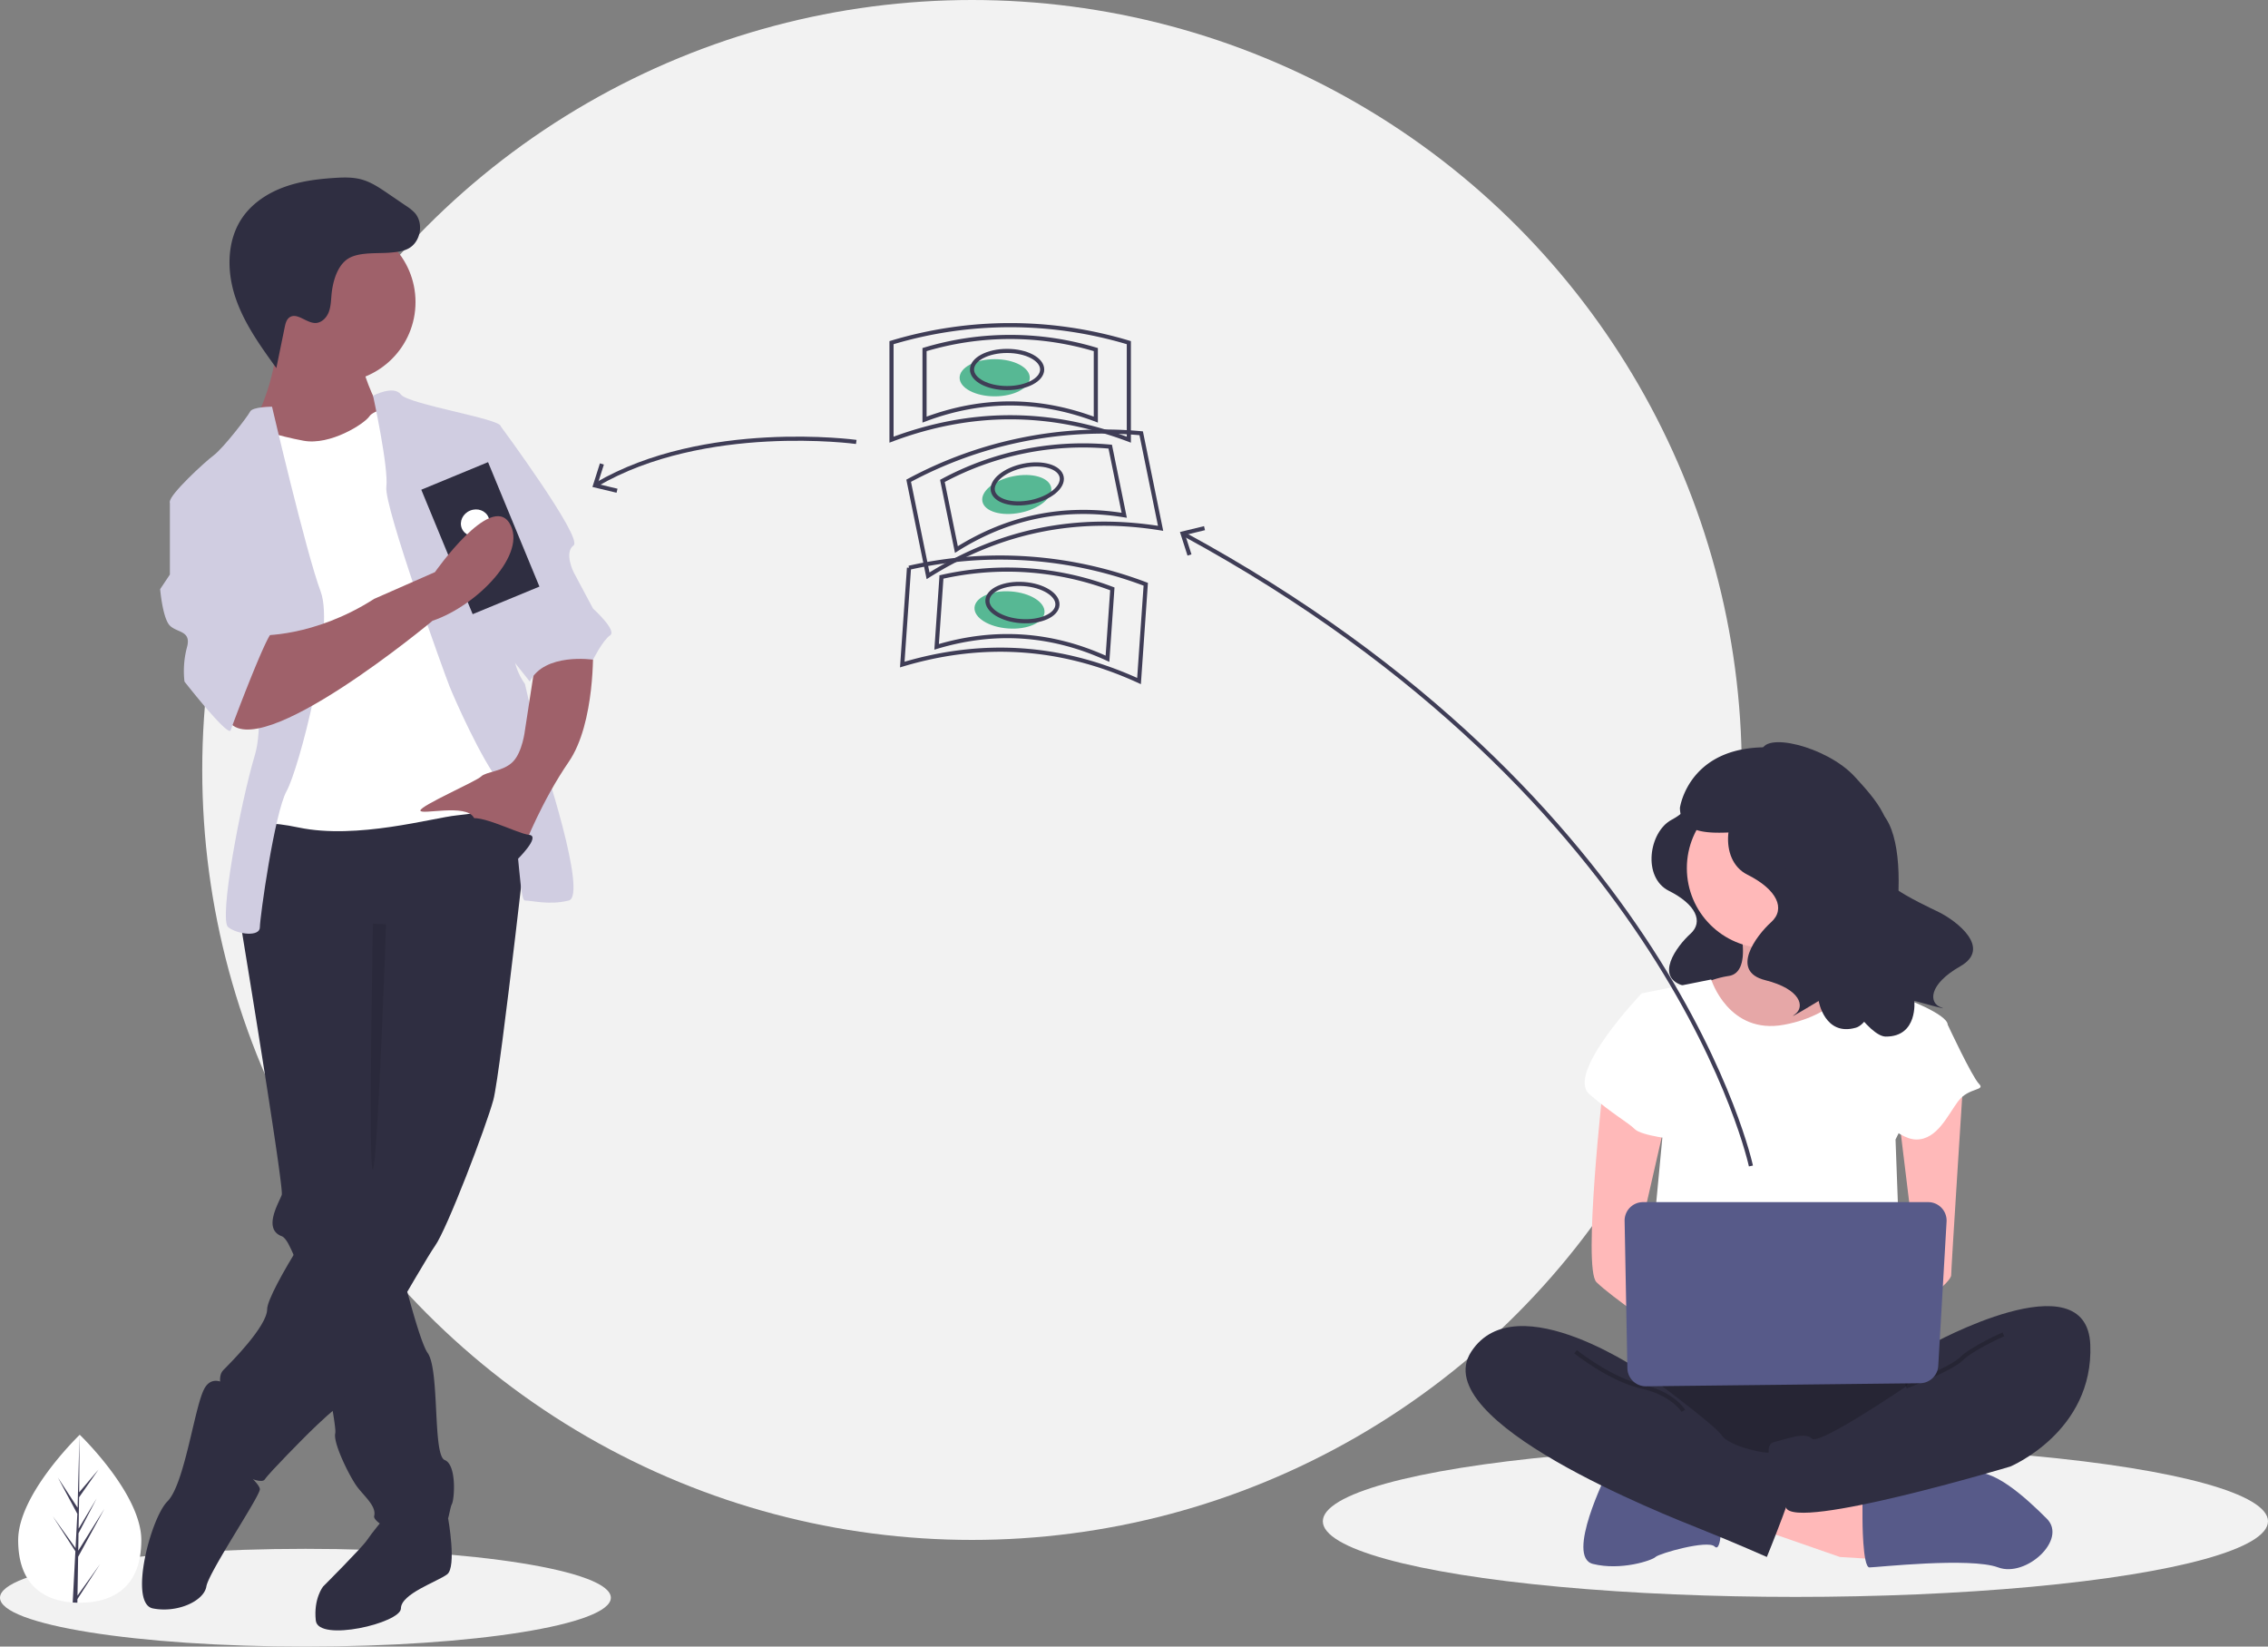 <svg xmlns="http://www.w3.org/2000/svg" data-name="Layer 1" width="1099" height="797.68"><rect width="100%" height="100%" fill="#808080" stroke="none"/><circle cx="471" cy="373" r="373" fill="#f2f2f2"></circle><ellipse cx="148" cy="774" rx="148" ry="23.68" fill="#f2f2f2"></ellipse><ellipse cx="870" cy="736.969" rx="229" ry="36.64" fill="#f2f2f2"></ellipse><path d="M819.12 384.785s1.95 6.498-9.098 12.347-14.297 27.945-1.3 34.444 16.897 14.947 10.398 20.796-18.196 21.446-2.6 25.345 17.547 11.698 12.998 14.947 10.398-5.849 10.398-5.849 2.6 15.597 16.247 11.698 51.99-77.985 32.494-88.383-69.537-25.345-69.537-25.345z" fill="#2f2e41"></path><path d="M842.675 447.537s6.741 23.594-5.056 25.28a46.052 46.052 0 00-20.223 8.426l21.908 28.65h40.448l25.28-25.28s-33.707-25.28-26.966-40.447-35.39 3.37-35.39 3.37z" fill="#ffb9b9"></path><path d="M842.675 447.537s6.741 23.594-5.056 25.28a46.052 46.052 0 00-20.223 8.426l21.908 28.65h40.448l25.28-25.28s-33.707-25.28-26.966-40.447-35.39 3.37-35.39 3.37z" opacity=".1"></path><path fill="#ffb9b9" d="M852.787 740.779l38.762 13.482 26.964 1.685-1.685-23.594-55.615-16.448-8.426 24.875z"></path><path d="M902.503 735.723s0 23.594 3.37 23.594 48.874-5.056 62.357 0 33.706-13.483 23.594-23.594-26.606-25.28-36.897-21.91-52.424 11.798-52.424 11.798zm-123.869-21.909s-20.224 40.447-6.741 43.818 28.65-1.686 30.335-3.371 25.28-8.427 28.65-5.056 3.37-13.482 3.37-13.482z" fill="#575a89"></path><path d="M795.487 658.199s-32.02 43.818-8.427 55.615 136.51 11.797 144.936 0 11.797-48.874 0-52.244-136.51-3.371-136.51-3.371z" fill="#2f2e41"></path><path d="M795.487 658.199s-32.02 43.818-8.427 55.615 136.51 11.797 144.936 0 11.797-48.874 0-52.244-136.51-3.371-136.51-3.371z" opacity=".2"></path><circle cx="856.157" cy="420.572" r="38.762" fill="#ffb9b9"></circle><path d="M795.487 481.243l33.706-6.741s8.426 26.964 35.39 21.909 33.707-21.91 33.707-21.91 20.223 8.427 21.909 8.427 23.594 8.427 23.594 13.483-25.28 55.614-25.28 55.614l3.371 91.006-124.712-3.37 8.427-89.321z" fill="#fff"></path><path d="M776.949 525.06s-10.112 89.321-3.371 96.062 33.706 25.28 33.706 25.28v-20.224l-13.483-25.28 13.483-58.984zm174.428-2.527s-5.899 91.848-5.899 95.219-15.167 15.168-20.223 15.168-8.427-8.427-8.427-8.427l11.797-13.482-8.426-69.097z" fill="#ffb9b9"></path><path d="M935.366 651.458s75.839-42.133 77.524 0-38.762 58.985-38.762 58.985-104.488 31.332-108.701 19.88-12.64-29.992-5.899-31.677 15.168-5.056 18.538-1.685 45.503-25.28 45.503-25.28z" fill="#2f2e41"></path><path d="M970.758 646.402s-15.168 6.741-20.224 11.797-26.965 13.482-26.965 13.482" fill="none" stroke="#000" stroke-miterlimit="10" stroke-width="2" opacity=".2"></path><path d="M805.599 484.613l-10.112-3.37s-37.077 38.762-25.28 48.873 18.539 13.483 21.91 16.853 20.223 5.056 20.223 5.056zm123.026 8.427l15.168 3.37s11.797 25.28 15.168 28.65-5.056 1.686-10.112 8.427-10.112 18.538-20.224 18.538-23.594-16.853-23.594-16.853z" fill="#fff"></path><path d="M798.857 666.625s-64.04-45.503-85.95-11.797 94.377 79.21 111.23 85.95 32.02 13.483 32.02 13.483 15.168-37.077 15.168-43.818-11.797-6.741-15.168-6.741-18.538-3.37-21.908-8.426-35.392-28.65-35.392-28.65z" fill="#2f2e41"></path><path d="M763.466 654.828s16.853 13.483 32.02 16.853 20.224 11.797 20.224 11.797" fill="none" stroke="#000" stroke-miterlimit="10" stroke-width="2" opacity=".2"></path><path d="M787.232 591.462l1.346 71.356a8.933 8.933 0 009.032 8.764l132.79-1.492a8.933 8.933 0 008.817-8.418l4.03-69.864a8.933 8.933 0 00-8.917-9.447H796.163a8.933 8.933 0 00-8.931 9.1z" fill="#575a89"></path><path d="M858.228 371.88s2.16 7.2-10.079 13.679-15.838 30.957-1.44 38.156 18.719 16.559 11.52 23.038-20.159 23.758-2.88 28.077 19.438 12.96 14.398 16.559 11.52-6.48 11.52-6.48 2.879 17.279 17.998 12.96 30.203-82.84 13.35-103.064c-15.67-18.805-54.387-22.925-54.387-22.925z" fill="#2f2e41"></path><path d="M853.63 364.47c.003-10.548 31.558-2.97 45.088 11.757 9.368 10.198 23.598 25.54 11.674 36.356s20.44 24.992 29.119 29.29 25.817 17.443 10.343 26.261-15.224 17.72-9.4 19.828-12.84-3.134-12.84-3.134 1.885 17.415-13.838 17.332-60.832-86.495-50.056-110.513c10.02-22.333-10.09-27.178-10.09-27.178z" fill="#2f2e41"></path><path d="M860.465 362.158c-42.198-2.541-46.433 29.223-46.433 29.223.291 18.382 29.482 9.425 37.59 12.165 9.781-7.036 28.636-20.35 42.12-29.851a63.774 63.774 0 00-33.277-11.537z" fill="#2f2e41"></path><path d="M848.442 564.849S810.59 387.449 573.67 258.76" fill="none" stroke="#3f3d56" stroke-miterlimit="10" stroke-width="2"></path><path fill="#3f3d56" d="M583.431 254.891l.474 1.945-9.583 2.324 3.019 9.389-1.906.611-3.675-11.436 11.671-2.833z"></path><path d="M68.473 746.111c0 22.47-13.356 30.314-29.834 30.314q-.572 0-1.143-.012a48.69 48.69 0 01-2.267-.104c-14.87-1.053-26.423-9.301-26.423-30.198 0-21.625 27.634-48.912 29.71-50.931l.003-.004.12-.116s29.834 28.583 29.834 51.051z" fill="#fff"></path><path d="M37.552 772.988l10.912-15.247-10.939 16.921-.029 1.75a48.69 48.69 0 01-2.267-.103l1.177-22.48-.01-.174.02-.033.111-2.123-10.966-16.963 11 15.37.026.452.89-16.985-9.39-17.528 9.504 14.547.925-35.212.003-.12v.116l-.154 27.767 9.347-11.008-9.385 13.4-.247 15.207 8.726-14.594-8.763 16.832-.138 8.454 12.67-20.313-12.717 23.263z" fill="#3f3d56"></path><path d="M210.773 740.29l6.382-4.74s4.224 23.596-.49 27.131-22.39 9.428-22.39 16.499-40.068 16.498-41.246 5.892 3.535-16.498 3.535-16.498 18.855-18.856 21.212-22.391 8.25-10.606 8.25-10.606z" fill="#2f2e41"></path><path d="M116.496 446.854s.177 1.037.483 2.934c.283 1.685.672 4.066 1.144 7 4.95 30.204 19.385 119.119 18.407 122.053-1.178 3.536-9.427 16.499 0 20.034.908.342 1.886 1.45 2.935 3.194a68.494 68.494 0 014.984 11.76c5.622 16.31 11.632 42.414 15.108 60.491 1.52 7.943 2.558 14.33 2.864 17.677a9.612 9.612 0 01.035 2.334c-1.178 4.713 7.071 21.212 10.606 25.926s9.428 9.427 8.25 14.141 29.461 17.677 32.997 9.428 3.535-12.963 4.713-15.32 2.357-18.856-3.535-21.212-2.357-43.603-8.25-51.853c-1.967-2.746-4.972-12.044-8.119-23.227a764.882 764.882 0 01-3.712-13.73c-4.973-19.173-9.38-38.464-9.38-38.464l1.178-137.88-64.815-8.25-1.662 3.666-3.311 7.27zm-3.535 226.264s-9.428-9.428-14.142 0-9.427 45.96-17.676 54.21-18.856 49.495-7.071 51.852 24.747-3.536 25.926-10.606 25.926-43.604 25.926-47.139-16.498-16.498-16.498-16.498z" fill="#2f2e41"></path><path d="M257.912 382.038s-15.32 137.88-18.856 150.843-22.39 62.459-28.283 70.708-43.603 75.421-48.317 78.957-14.141 12.963-14.141 12.963-17.677 17.677-20.034 21.212-22.39-7.07-23.57-14.141 1.18-18.856 2.358-23.57-2.357-11.784 1.178-15.32 21.212-21.212 21.212-29.461 30.64-56.566 42.425-67.172 9.428-28.283 9.428-28.283v-71.886l-64.816-20.034s3.536-56.566 11.785-56.566 116.668-18.856 129.63-8.25z" fill="#2f2e41"></path><circle cx="162.456" cy="146.346" r="38.889" fill="#9f616a"></circle><path d="M175.42 176.986s4.713 17.677 10.606 22.39-15.32 24.749-15.32 24.749l-40.068 2.356-7.07-22.39s12.962-25.926 9.427-42.425 42.424 15.32 42.424 15.32z" fill="#9f616a"></path><path d="M191.918 197.02s-10.606 1.178-12.963 4.714-18.856 14.141-31.819 11.784-21.212-5.892-23.569-4.713-7.07 25.926-7.07 25.926l12.962 37.71-2.356 103.705-3.536 28.283s-7.07-9.428 21.212-3.535 64.816-4.714 76.6-5.893 31.819-4.713 32.997-11.784-3.535-32.997-3.535-32.997l-18.855-78.957-11.785-42.425z" fill="#fff"></path><path d="M180.77 191.701s9.97-5.287 13.505-.573 48.317 11.784 48.317 15.32 9.427 98.99 7.07 107.24 4.714 17.677 4.714 17.677l8.25 35.353s22.39 67.173 12.963 69.53-17.677 0-21.213 0-2.357-44.782-11.784-56.567-22.391-41.246-24.748-47.138-31.818-87.206-30.64-96.634-6.433-44.208-6.433-44.208zm-48.954 5.319s-9.427 0-10.606 2.357-12.963 17.677-17.677 21.212-21.212 18.856-21.212 22.39 34.175 29.462 34.175 29.462 14.142 69.53 7.071 93.099-17.677 80.135-12.963 83.67 15.32 4.714 15.32 0 7.07-55.387 12.963-65.993 23.57-77.779 16.499-96.634-23.57-89.563-23.57-89.563z" fill="#d0cde1"></path><path d="M287.373 313.688s1.179 36.532-11.784 55.387-21.213 40.068-21.213 40.068-21.212-5.892-24.747-12.963-25.927-1.179-25.927-3.536 27.105-14.141 29.462-16.498 10.606-2.357 15.32-7.07 5.892-15.32 5.892-15.32l4.714-30.64z" fill="#9f616a"></path><path d="M189.241 122.368c2.992-.272 6.078-.571 8.722-1.997 5.924-3.195 7.495-12.294 2.985-17.29a22.344 22.344 0 00-4.143-3.332l-8.958-6.097c-3.962-2.697-8.017-5.438-12.638-6.709-4.18-1.15-8.594-1.032-12.92-.763-8.399.522-16.85 1.6-24.749 4.5s-15.268 7.751-20.052 14.674c-7.585 10.974-7.689 25.775-3.512 38.444s12.113 23.701 19.932 34.51l4.056-19.795c.362-1.763.83-3.696 2.295-4.739 3.645-2.593 8.103 2.731 12.576 2.697 2.874-.022 5.287-2.386 6.376-5.046s1.161-5.605 1.413-8.468c.534-6.065 2.654-14.502 8.396-17.847 5.352-3.116 14.206-2.196 20.221-2.742z" fill="#2f2e41"></path><path d="M187.06 447.805s-3.98 115.127-6.338 118.662 0-119.024 0-119.024z" opacity=".1"></path><path d="M233.164 206.448h9.428s40.067 54.209 35.354 57.744 0 12.963 0 12.963l9.427 17.677s11.785 10.606 8.25 12.963-8.25 11.785-8.25 11.785-23.569-3.535-30.64 10.606L241.45 310.89z" fill="#d0cde1"></path><path fill="#2f2e41" d="M204.145 237.243l32.35-13.36 24.895 60.287-32.35 13.359z"></path><ellipse cx="280.75" cy="304.458" rx="7" ry="6.431" transform="rotate(-22.438 126.536 406.18)" fill="#fff"></ellipse><path d="M209.595 300.725s-84.85 70.707-98.99 48.316 15.32-41.246 15.32-41.246 25.925 1.179 55.387-17.677l29.461-12.963s26.896-38.399 36.062-23.777-15.645 40.07-37.24 47.347z" fill="#9f616a"></path><path d="M95.284 238.266l-12.963 4.714v35.354l-4.714 7.07s1.179 14.142 4.714 17.677 10.606 2.357 8.25 10.607a44.667 44.667 0 00-1.18 16.498s21.213 27.105 22.392 23.57 17.676-47.14 20.033-47.14-23.569-68.35-23.569-68.35z" fill="#d0cde1"></path><path d="M250.252 416.803s12.185-11.785 6.092-12.374-27.305-12.374-30.84-6.481 24.748 18.855 24.748 18.855z" fill="#2f2e41"></path><ellipse cx="482" cy="183" rx="17" ry="9" fill="#57b894"></ellipse><path d="M547 213q-57.5-21.716-115 0v-47a199.038 199.038 0 01115 0z" fill="none" stroke="#3f3d56" stroke-miterlimit="10" stroke-width="2"></path><path d="M531 203.28q-41.5-15.673-83 0v-33.92a143.653 143.653 0 0183 0z" fill="none" stroke="#3f3d56" stroke-miterlimit="10" stroke-width="2"></path><ellipse cx="488" cy="179" rx="17" ry="9" fill="none" stroke="#3f3d56" stroke-miterlimit="10" stroke-width="2"></ellipse><ellipse cx="543.2" cy="290.706" rx="17" ry="9" transform="rotate(-11.535 264.702 515.108)" fill="#57b894"></ellipse><path d="M562.386 255.941q-60.68-9.779-112.677 22.997l-9.398-46.05a199.038 199.038 0 01112.677-22.997z" fill="none" stroke="#3f3d56" stroke-miterlimit="10" stroke-width="2"></path><path d="M544.766 249.617q-43.796-7.058-81.323 16.598l-6.784-33.236a143.653 143.653 0 0181.323-16.598z" fill="none" stroke="#3f3d56" stroke-miterlimit="10" stroke-width="2"></path><ellipse cx="548.279" cy="285.587" rx="17" ry="9" transform="rotate(-11.535 269.781 509.989)" fill="none" stroke="#3f3d56" stroke-miterlimit="10" stroke-width="2"></ellipse><ellipse cx="539.675" cy="346.645" rx="9" ry="17" transform="rotate(-86.019 487.003 348.133)" fill="#57b894"></ellipse><path d="M551.935 329.925q-55.853-25.656-114.722-7.983l3.262-46.887a199.038 199.038 0 01114.723 7.983z" fill="none" stroke="#3f3d56" stroke-miterlimit="10" stroke-width="2"></path><path d="M536.649 319.118q-40.312-18.517-82.8-5.762l2.355-33.84a143.653 143.653 0 0182.8 5.762z" fill="none" stroke="#3f3d56" stroke-miterlimit="10" stroke-width="2"></path><ellipse cx="545.938" cy="343.071" rx="9" ry="17" transform="rotate(-86.019 493.266 344.56)" fill="none" stroke="#3f3d56" stroke-miterlimit="10" stroke-width="2"></ellipse><path d="M414.922 214.092s-73.496-10.055-125.982 20.703" fill="none" stroke="#3f3d56" stroke-miterlimit="10" stroke-width="2"></path><path fill="#3f3d56" d="M290.708 224.459l1.909.604-2.984 9.399 9.594 2.289-.467 1.947-11.683-2.791 3.631-11.448z"></path></svg>